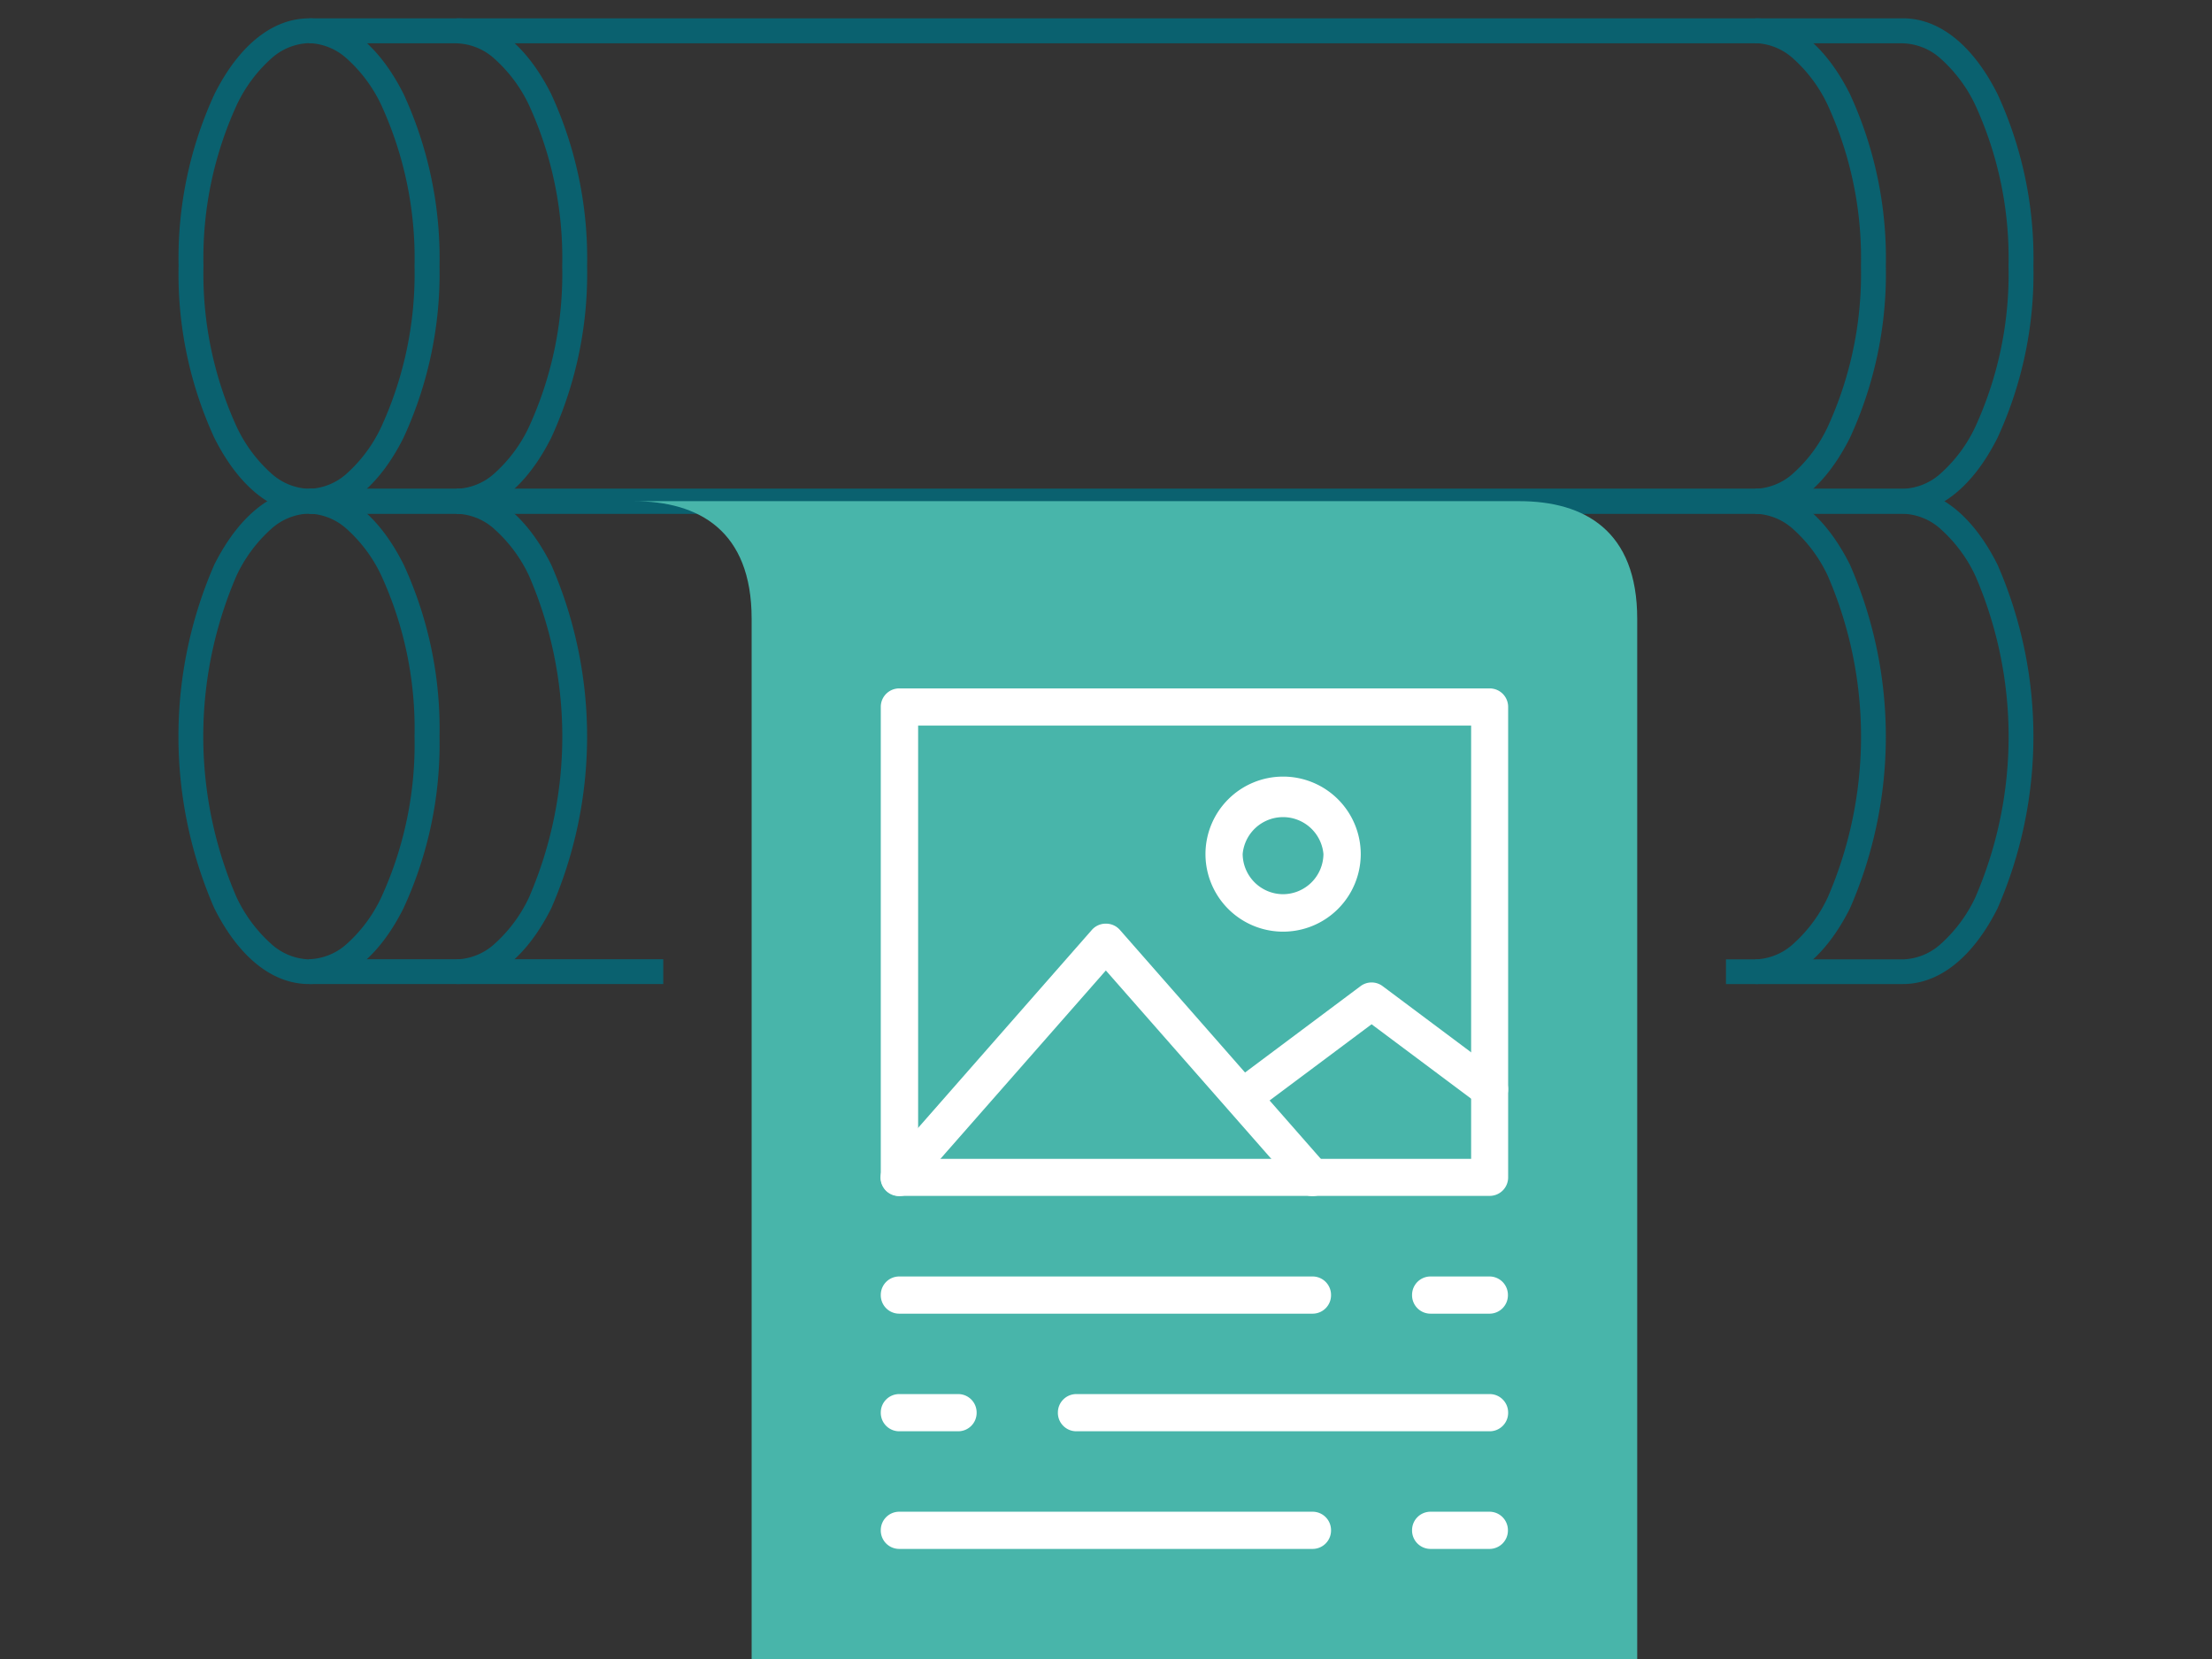 <svg xmlns="http://www.w3.org/2000/svg" width="60" height="45" viewBox="0 0 60 45"><rect x="0" y="0" width="60" height="45" fill="#333333" stroke="none"/><defs><clipPath id="clip-path"><path id="長方形_2744" data-name="長方形 2744" transform="translate(-281 6148)" fill="#13acc4" d="M0 0h60v45H0z"/></clipPath><clipPath id="clip-path-2"><path id="長方形_2743" data-name="長方形 2743" fill="none" d="M0 0h50.312v45H0z"/></clipPath></defs><g id="マスクグループ_243" data-name="マスクグループ 243" transform="translate(281 -6148)" clip-path="url(#clip-path)"><g id="グループ_19048" data-name="グループ 19048" transform="translate(-276.156 6148.497)"><g id="グループ_19047" data-name="グループ 19047" clip-path="url(#clip-path-2)"><path id="パス_5635" data-name="パス 5635" d="M3.539 0c.989 0 1.9.73 2.565 2.054a10.636 10.636 0 01.974 4.663 10.637 10.637 0 01-.978 4.662c-.665 1.325-1.576 2.054-2.565 2.054s-1.9-.73-2.565-2.054A10.637 10.637 0 010 6.716a10.635 10.635 0 01.974-4.663C1.639.729 2.55 0 3.539 0zm0 12.762a1.6 1.6 0 001.03-.422 3.943 3.943 0 00.931-1.263 9.959 9.959 0 00.9-4.361 9.958 9.958 0 00-.9-4.361 3.943 3.943 0 00-.934-1.261A1.6 1.6 0 003.539.672a1.6 1.6 0 00-1.03.422 3.942 3.942 0 00-.934 1.261 9.958 9.958 0 00-.9 4.361 9.959 9.959 0 00.9 4.361 3.942 3.942 0 00.934 1.261 1.6 1.6 0 001.03.423z" transform="translate(0 .001)" fill="#0a616f"/><path id="パス_5636" data-name="パス 5636" d="M22.421 13.434v-.673a1.6 1.6 0 001.03-.422 3.942 3.942 0 00.934-1.261 9.958 9.958 0 00.9-4.361 9.959 9.959 0 00-.9-4.361 3.942 3.942 0 00-.934-1.256 1.6 1.6 0 00-1.03-.422V0c.989 0 1.9.73 2.565 2.054a10.637 10.637 0 01.974 4.663 10.636 10.636 0 01-.974 4.662c-.665 1.321-1.576 2.055-2.565 2.055z" transform="translate(-14.879)" fill="#0a616f"/><path id="パス_5637" data-name="パス 5637" d="M127.145 13.434v-.673a1.6 1.6 0 001.03-.422 3.942 3.942 0 00.934-1.261 9.958 9.958 0 00.9-4.361 9.959 9.959 0 00-.9-4.361 3.942 3.942 0 00-.934-1.261 1.6 1.6 0 00-1.03-.422V0c.989 0 1.9.73 2.565 2.054a10.637 10.637 0 01.974 4.663 10.636 10.636 0 01-.974 4.662c-.665 1.321-1.576 2.055-2.565 2.055z" transform="translate(-84.375)" fill="#0a616f"/><path id="パス_5638" data-name="パス 5638" d="M53.754 13.434H10.52v-.673h43.234a1.6 1.6 0 001.03-.422 3.942 3.942 0 00.934-1.261 9.958 9.958 0 00.9-4.361 9.959 9.959 0 00-.9-4.361 3.942 3.942 0 00-.934-1.256 1.6 1.6 0 00-1.03-.422H10.52V0h43.234c.989 0 1.9.73 2.565 2.054a10.637 10.637 0 01.974 4.663 10.636 10.636 0 01-.974 4.662c-.664 1.321-1.575 2.055-2.565 2.055z" transform="translate(-6.981)" fill="#0a616f"/><path id="パス_5639" data-name="パス 5639" d="M3.539 37.935c.989 0 1.9.73 2.565 2.054a10.636 10.636 0 01.974 4.663 10.636 10.636 0 01-.978 4.663c-.665 1.325-1.576 2.054-2.565 2.054s-1.9-.73-2.565-2.054a11.649 11.649 0 010-9.325c.669-1.325 1.58-2.055 2.569-2.055zm0 12.761a1.6 1.6 0 001.03-.422 3.942 3.942 0 00.931-1.261 9.958 9.958 0 00.9-4.361 9.958 9.958 0 00-.9-4.361 3.942 3.942 0 00-.934-1.261 1.6 1.6 0 00-1.03-.422 1.6 1.6 0 00-1.03.422 3.942 3.942 0 00-.934 1.261 10.989 10.989 0 000 8.722 3.942 3.942 0 00.934 1.261 1.6 1.6 0 001.033.426z" transform="translate(0 -25.174)" fill="#0a616f"/><path id="パス_5640" data-name="パス 5640" d="M22.421 51.369V50.7a1.6 1.6 0 001.03-.422 3.942 3.942 0 00.934-1.261 10.99 10.99 0 000-8.722 3.942 3.942 0 00-.934-1.261 1.6 1.6 0 00-1.03-.422v-.673c.989 0 1.9.73 2.565 2.054a11.65 11.65 0 010 9.325c-.665 1.321-1.576 2.051-2.565 2.051z" transform="translate(-14.879 -25.174)" fill="#0a616f"/><path id="パス_5641" data-name="パス 5641" d="M127.145 51.369V50.7a1.6 1.6 0 001.03-.422 3.942 3.942 0 00.934-1.261 10.99 10.99 0 000-8.722 3.942 3.942 0 00-.934-1.261 1.6 1.6 0 00-1.03-.422v-.673c.989 0 1.9.73 2.565 2.054a11.65 11.65 0 010 9.325c-.665 1.321-1.576 2.051-2.565 2.051z" transform="translate(-84.375 -25.174)" fill="#0a616f"/><path id="線_655" data-name="線 655" d="M9.608-.327H0V-1h9.608z" transform="translate(3.539 26.522)" fill="#0a616f"/><path id="パス_5642" data-name="パス 5642" d="M53.754 51.369h-4.8V50.7h4.8a1.6 1.6 0 001.03-.422 3.942 3.942 0 00.934-1.261 10.99 10.99 0 000-8.722 3.942 3.942 0 00-.934-1.261 1.6 1.6 0 00-1.03-.422H10.52v-.673h43.234c.989 0 1.9.73 2.565 2.054a11.65 11.65 0 010 9.325c-.664 1.321-1.575 2.051-2.565 2.051z" transform="translate(-6.981 -25.174)" fill="#0a616f"/><path id="パス_6656" data-name="パス 6656" d="M39.9 70.543V42.125c0-2.393-1.434-3.19-3.2-3.19h24.021c1.769 0 3.2.8 3.2 3.19v28.713z" transform="translate(-24.356 -25.838)" fill="#48b5aa"/><path id="長方形_2212" data-name="長方形 2212" d="M-1-1.5h16.017a.5.5 0 01.5.5v12.765a.5.5 0 01-.5.5H-1a.5.5 0 01-.5-.5V-1a.5.5 0 01.5-.5zM14.513-.491h-15v11.752h15z" transform="translate(20.547 19.676)" fill="#fff"/><path id="パス_5644" data-name="パス 5644" d="M57.126 80.389a.5.5 0 01-.379-.838l5.6-6.381a.5.5 0 01.384-.17.5.5 0 01.379.172l5.6 6.381a.5.5 0 01-.758.666l-5.225-5.949-5.225 5.949a.5.5 0 01-.376.17z" transform="translate(-37.575 -48.443)" fill="#fff"/><path id="パス_5645" data-name="パス 5645" d="M85.688 81.144a.5.5 0 01-.3-.909l3.2-2.393a.5.5 0 01.6 0l3.2 2.393a.5.5 0 11-.6.808l-2.9-2.167-2.9 2.167a.5.5 0 01-.3.101z" transform="translate(-56.528 -51.59)" fill="#fff"/><path id="楕円形_84" data-name="楕円形 84" d="M.606-1.5A2.105 2.105 0 012.712.6 2.106 2.106 0 01-1.5.6 2.105 2.105 0 01.606-1.5zm0 3.19A1.1 1.1 0 001.7.6 1.1 1.1 0 00-.491.6 1.1 1.1 0 00.606 1.69z" transform="translate(29.354 22.068)" fill="#fff"/><path id="線_656" data-name="線 656" d="M10.213-.491H-1A.5.5 0 01-1.5-1a.5.5 0 01.5-.5h11.213a.5.5 0 01.5.5.5.5 0 01-.5.509z" transform="translate(20.547 35.627)" fill="#fff"/><path id="線_657" data-name="線 657" d="M.606-.491H-1A.5.5 0 01-1.5-1a.5.5 0 01.5-.5H.6a.5.5 0 01.5.5.5.5 0 01-.494.509z" transform="translate(34.958 35.627)" fill="#fff"/><path id="線_658" data-name="線 658" d="M10.213-.491H-1A.5.5 0 01-1.5-1a.5.5 0 01.5-.5h11.213a.5.5 0 01.5.5.5.5 0 01-.5.509z" transform="translate(20.547 42.008)" fill="#fff"/><path id="線_659" data-name="線 659" d="M.606-.491H-1A.5.5 0 01-1.5-1a.5.5 0 01.5-.5H.6a.5.5 0 01.5.5.5.5 0 01-.494.509z" transform="translate(34.958 42.008)" fill="#fff"/><path id="線_660" data-name="線 660" d="M10.213-.491H-1A.5.5 0 01-1.5-1a.5.5 0 01.5-.5h11.213a.5.5 0 01.5.5.5.5 0 01-.5.509z" transform="translate(25.351 38.817)" fill="#fff"/><path id="線_661" data-name="線 661" d="M.606-.491H-1A.5.5 0 01-1.5-1a.5.5 0 01.5-.5H.6a.5.5 0 01.5.5.5.5 0 01-.494.509z" transform="translate(20.547 38.817)" fill="#fff"/></g></g></g></svg>